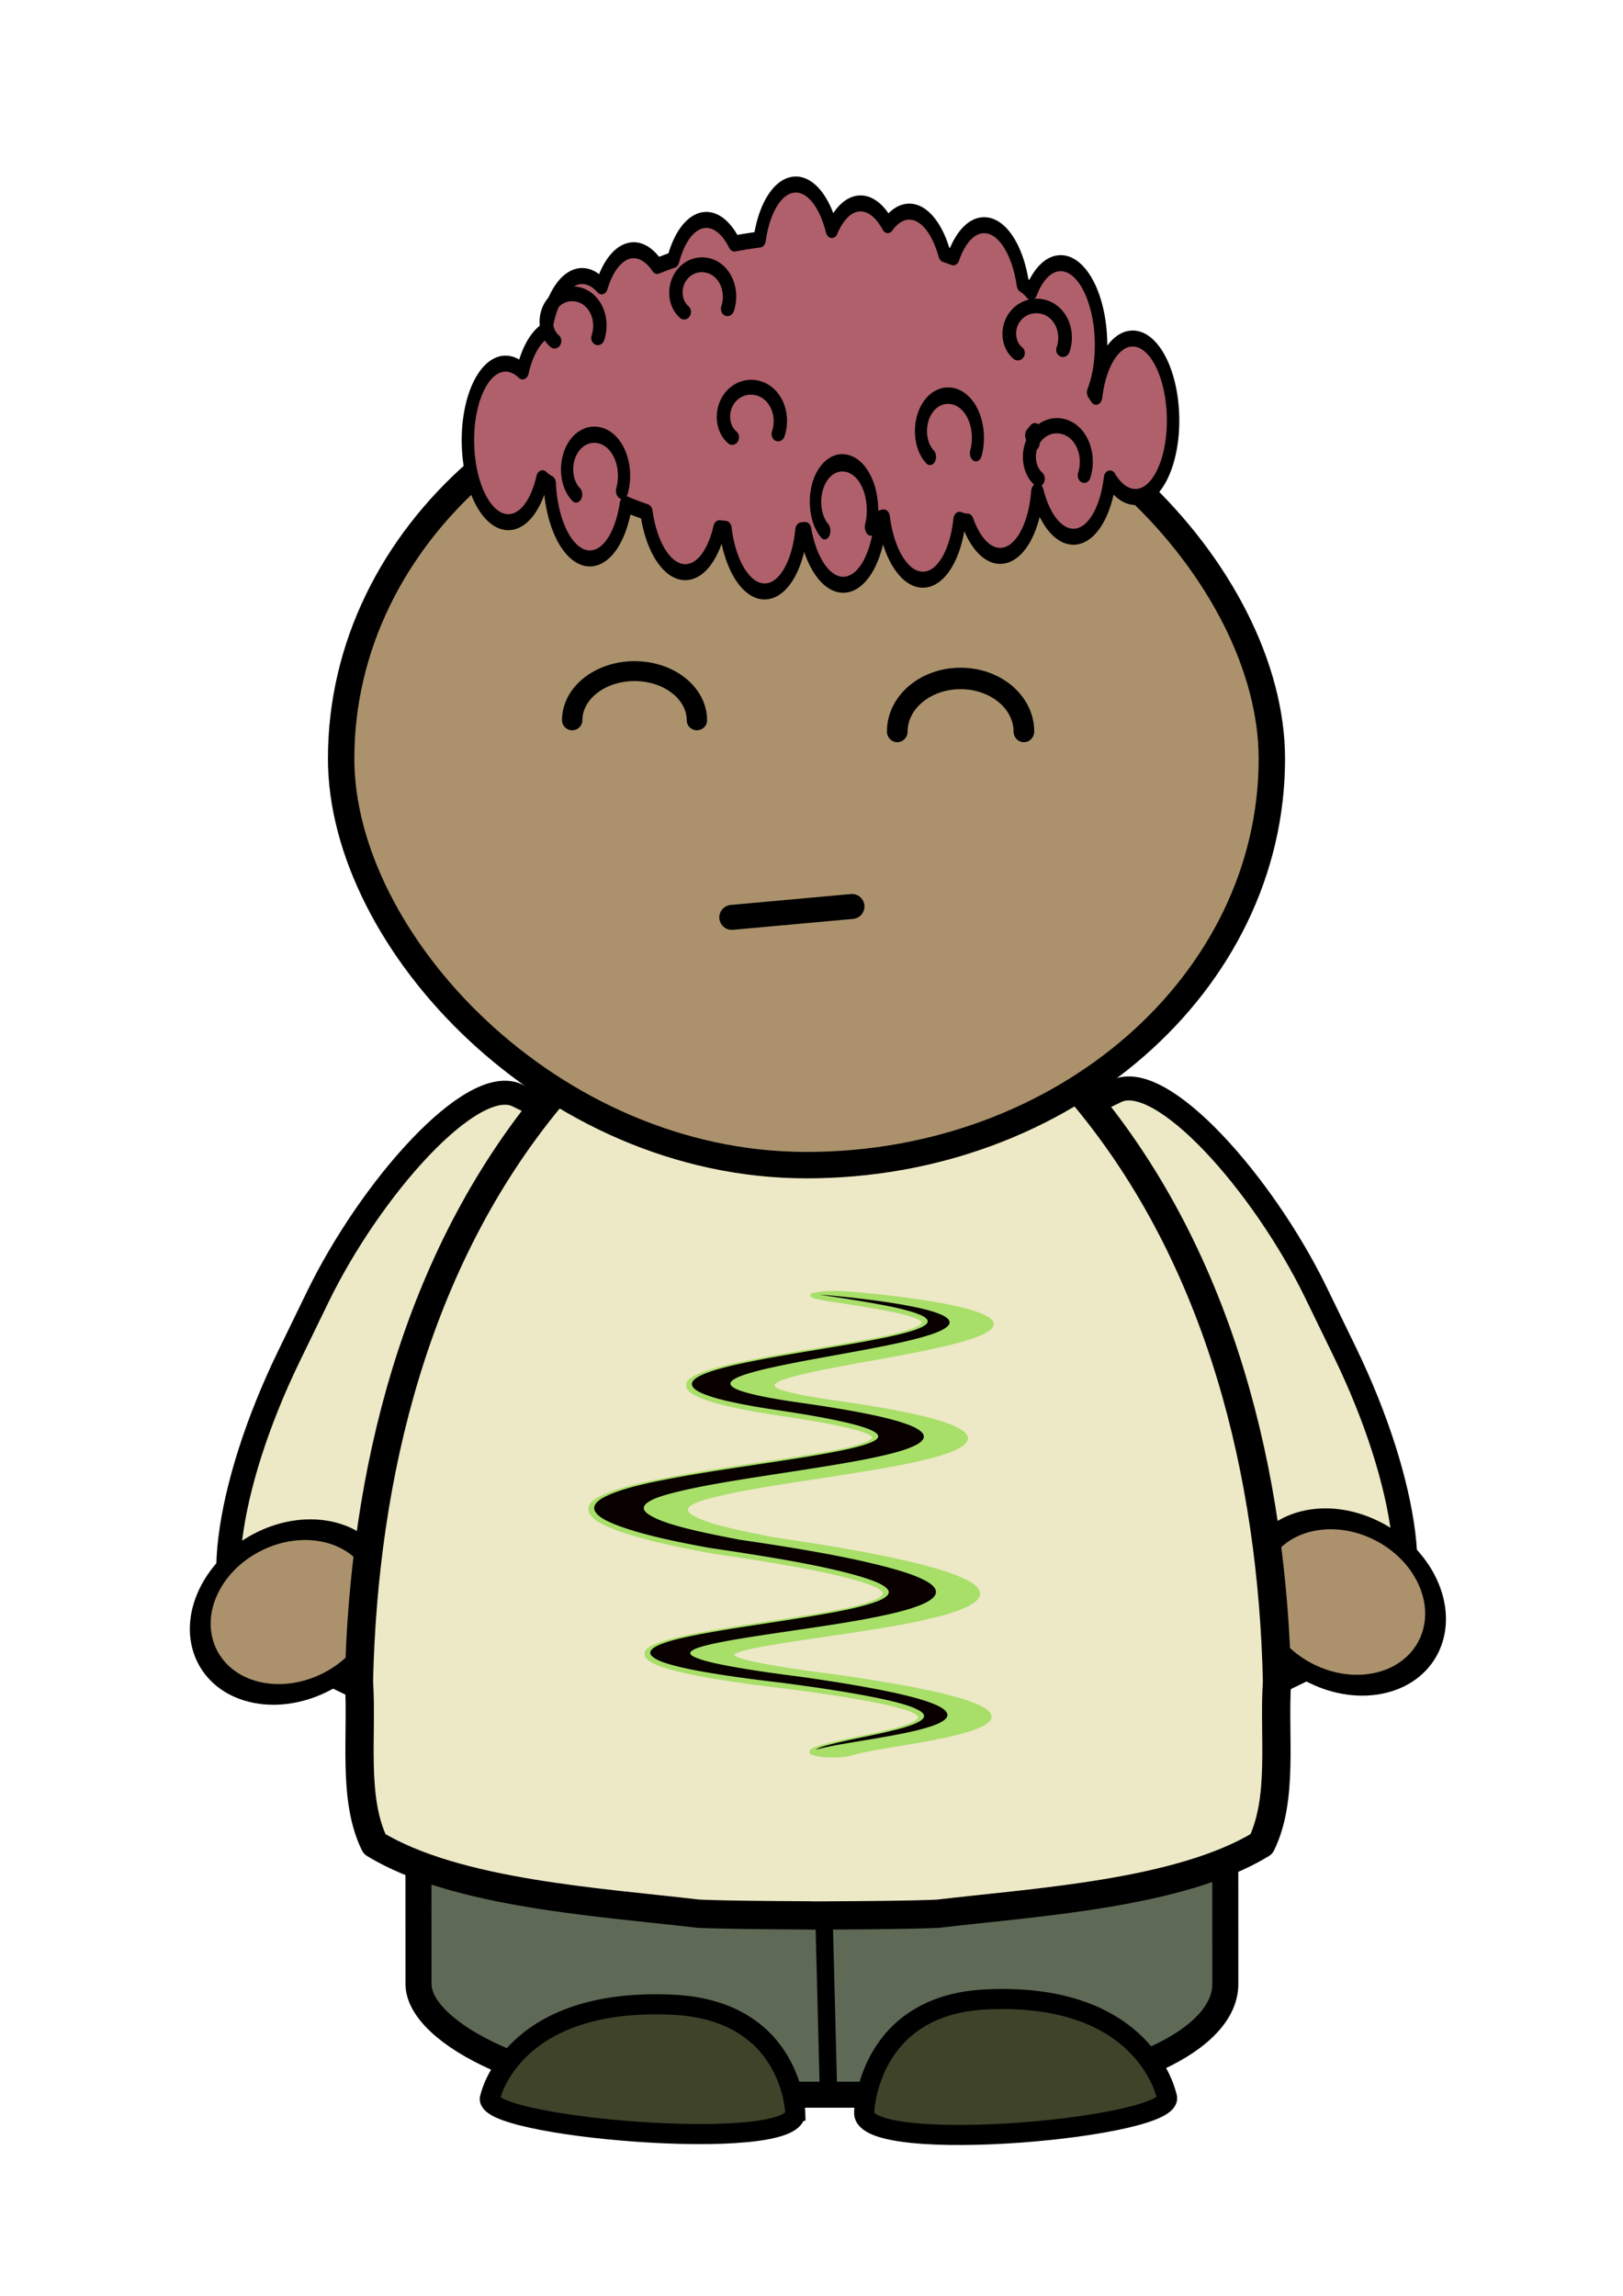 <svg xmlns="http://www.w3.org/2000/svg" viewBox="0 0 744.09 1052.4"><g transform="translate(1368.5 743.15)"><rect stroke-linejoin="round" stroke-width="11" fill-rule="evenodd" rx="42" transform="scale(-1 1) rotate(-25.934)" ry="123" width="172" stroke="#000" stroke-linecap="round" y="277.99" x="992.7" height="276" fill="#ede8c5"/><path stroke-linejoin="round" d="M-1064 429.36c0 65.722-60.889 119-136 119s-136-53.278-136-119 60.889-119 136-119 136 53.278 136 119z" fill-rule="evenodd" transform="matrix(.281 .07 -.147 .307 -834.34 -52.03)" stroke="#000" stroke-linecap="round" stroke-width="30.071" fill="#ab926c"/><rect stroke-linejoin="round" stroke-width="11" fill-rule="evenodd" rx="42" transform="rotate(-25.934)" ry="123" width="172" stroke="#000" stroke-linecap="round" y="-593.21" x="-794.24" height="276" fill="#ede8c5"/><path stroke-linejoin="round" d="M-1064 429.36c0 65.722-60.889 119-136 119s-136-53.278-136-119 60.889-119 136-119 136 53.278 136 119z" fill-rule="evenodd" transform="matrix(-.281 .071 .147 .31 -1152.7 -56.718)" stroke="#000" stroke-linecap="round" stroke-width="30.071" fill="#ab926c"/><rect stroke-linejoin="round" stroke-width="11.933" fill-rule="evenodd" rx="122.33" transform="skewX(.024)" ry="50.75" width="369.9" stroke="#000" stroke-linecap="round" y="-107.81" x="-1176.7" height="324.82" fill="#5e6a56"/><path stroke-linejoin="round" d="M-988.79 211.09l-1.818-71.556" stroke="#000" stroke-linecap="round" stroke-width="7.968" fill="none"/><path stroke-linejoin="round" d="M-991.84-306c-.698.01-1.397.04-2.094.06-.395-.01-.792-.024-1.187-.03-.61-.008-1.233 0-1.844 0v.153c-46.718 2.539-89.997 30.38-119 65.528-62.167 74.839-85.876 173.4-87.97 267.99 1.634 24.259-3.138 53.38 7.157 74.415 37.41 22.787 103.38 26.6 148.34 31.927 11.934.53 30.89.677 51.47.791v.06c2.159-.01 4.213-.018 6.343-.03h.625c20.58-.114 39.535-.26 51.469-.79 44.969-5.326 110.93-9.14 148.34-31.928 10.295-21.035 5.523-50.156 7.156-74.415-2.093-94.583-25.802-193.15-87.969-267.99-29.003-35.148-72.282-62.989-119-65.528v-.22c-.611 0-1.233-.009-1.844 0z" fill-rule="evenodd" stroke="#000" stroke-linecap="round" stroke-width="12.956" fill="#ede8c5"/><rect stroke-linejoin="round" fill-rule="evenodd" rx="268.07" ry="186.29" height="372.59" width="426.7" stroke="#000" stroke-linecap="round" y="-581.66" x="-1212.1" stroke-width="12.101" fill="#ab926c"/><path stroke="#000" stroke-width="9.209" fill="#3f432a" d="M-972.32 225.25s1.227-49.225 55.78-51.9c73.385-3.598 82.908 44.35 82.908 44.35 6.542 14.298-139.27 27.679-138.69 7.55zM-1003.9 225.3s-1.237-46.986-56.237-49.539c-73.987-3.434-83.588 42.333-83.588 42.333-6.596 13.648 140.41 26.42 139.82 7.207z"/><g stroke-linejoin="round" stroke="#000" stroke-linecap="round"><path stroke-width="5.433" fill-rule="evenodd" fill="#af606b" d="M378.83-287.33c-7.417.365-13.364 8.108-15.268 18.642-3.74.382-7.405.828-11.017 1.358-3.324-5.126-7.875-8.235-12.816-7.991-6.158.303-11.284 5.706-13.948 13.553-2.37.649-4.718 1.327-6.984 2.041-3.052-3.486-6.792-5.504-10.795-5.307-5.814.287-10.73 5.1-13.502 12.241-2.691-2.375-5.794-3.652-9.062-3.49-7.375.363-13.305 8.028-15.244 18.47-4.603 2.093-8.291 7.215-10.243 13.88-2.425-1.805-5.128-2.77-7.962-2.63-9.425.465-16.51 12.847-15.888 27.736.623 14.89 8.713 26.49 18.138 26.025 6.513-.32 11.885-6.308 14.392-14.899a14.113 14.113 0 003.172 1.779c.828 14.574 8.794 25.875 18.08 25.417 7.352-.362 13.26-7.977 15.218-18.368 2.864.952 5.866 1.83 8.963 2.647 2.148 12.067 9.334 20.79 17.526 20.387 6.506-.32 11.881-6.323 14.392-14.899.875.081 1.753.139 2.637.21 1.958 12.498 9.274 21.642 17.656 21.229 7.898-.39 14.102-9.143 15.556-20.727.543-.027 1.08-.084 1.622-.114 2.516 11.113 9.394 18.954 17.169 18.571 8.314-.41 14.804-10.078 15.79-22.571.46-.087.91-.181 1.366-.27 1.987 12.433 9.298 21.538 17.65 21.126 7.804-.384 13.962-8.941 15.51-20.317 1.119.38 2.29.588 3.467.61 3.333 7.273 8.79 11.923 14.814 11.626 8.147-.401 14.545-9.694 15.73-21.822 3.018 9.358 9.288 15.667 16.281 15.322 7.681-.378 13.771-8.662 15.44-19.77 3.187 4.115 7.27 6.499 11.65 6.283 9.425-.464 16.512-12.813 15.89-27.702-.624-14.889-8.713-26.49-18.139-26.025-7.673.378-13.797 8.646-15.472 19.738a21.11 21.11 0 00-1.282-1.498c2.385-4.838 3.698-11.038 3.416-17.786-.623-14.89-8.712-26.49-18.138-26.025-5.106.251-9.507 3.998-12.387 9.742-1.14-1.049-2.334-1.912-3.61-2.538-2.214-11.907-9.328-20.485-17.45-20.085-5.437.268-10.084 4.503-12.934 10.889a156.268 156.268 0 00-3.86-1.066c-3.124-8.849-9.17-14.756-15.933-14.423-3.331.164-6.372 1.822-8.881 4.545-3.283-4.742-7.68-7.565-12.413-7.332-4.882.24-9.13 3.69-12.011 9.01-3.007-9.41-9.27-15.768-16.286-15.423zm105.01 83.628a39.596 39.596 0 00-.583 4 34.072 34.072 0 00-.952-2.566c.518-.485 1.05-.943 1.535-1.434z" transform="matrix(1.049 0 0 1.351 -1401.6 -270.36)"/><path stroke-width="7.609" transform="matrix(.728 -.046 .032 .99 -1604.744 -433.784)" fill="none" d="M912.76-58.549c-6.509-5.51-6.778-15.516-1.366-21.874 6.344-7.452 17.828-7.75 25.113-1.516 6.568 5.62 8.5 15.129 5.197 23.026"/><path stroke-width="8.42" transform="matrix(.728 -.046 .026 .808 -1695.719 -453.34)" fill="none" d="M912.76-58.549c-6.509-5.51-6.778-15.516-1.366-21.874 6.344-7.452 17.828-7.75 25.113-1.516 6.568 5.62 8.5 15.129 5.197 23.026"/><path stroke-width="8.181" transform="matrix(.728 -.046 .028 .856 -1555.312 -431.556)" fill="none" d="M912.76-58.549c-6.509-5.51-6.778-15.516-1.366-21.874 6.344-7.452 17.828-7.75 25.113-1.516 6.568 5.62 8.5 15.129 5.197 23.026"/><path stroke-width="8.774" transform="matrix(.714 -.045 .025 .759 -1552.038 -495.758)" fill="none" d="M912.76-58.549c-6.509-5.51-6.778-15.516-1.366-21.874 6.344-7.452 17.828-7.75 25.113-1.516 6.568 5.62 8.5 15.129 5.197 23.026"/><path stroke-width="7.214" transform="matrix(.728 -.046 .036 1.101 -1652.802 -393.41)" fill="none" d="M912.76-58.549c-6.509-5.51-6.778-15.516-1.366-21.874 6.344-7.452 17.828-7.75 25.113-1.516 6.568 5.62 8.5 15.129 5.197 23.026"/><path stroke-width="8.938" transform="matrix(.686 -.044 .025 .761 -1679.465 -515.381)" fill="none" d="M912.76-58.549c-6.509-5.51-6.778-15.516-1.366-21.874 6.344-7.452 17.828-7.75 25.113-1.516 6.568 5.62 8.5 15.129 5.197 23.026"/><path stroke-width="8.938" transform="matrix(.686 -.044 .025 .761 -1738.908 -502.079)" fill="none" d="M912.76-58.549c-6.509-5.51-6.778-15.516-1.366-21.874 6.344-7.452 17.828-7.75 25.113-1.516 6.568 5.62 8.5 15.129 5.197 23.026"/><path stroke-width="7.7" transform="matrix(.728 -.046 .031 .966 -1767.04 -417.943)" fill="none" d="M912.76-58.549c-6.509-5.51-6.778-15.516-1.366-21.874 6.344-7.452 17.828-7.75 25.113-1.516 6.568 5.62 8.5 15.129 5.197 23.026"/></g><path stroke-linejoin="round" d="M333.1 704.51c0 48.458-48.669 87.74-108.7 87.74-60.036 0-108.7-39.283-108.7-87.74v0" transform="matrix(.263 0 0 -.257 -1136.6 -231.92)" stroke="#000" stroke-linecap="round" stroke-width="35.518" fill="none"/><path stroke-linejoin="round" d="M333.1 704.51c0 48.458-48.669 87.74-108.7 87.74-60.036 0-108.7-39.283-108.7-87.74v0" transform="matrix(.267 0 0 -.277 -988.02 -212.71)" stroke="#000" stroke-linecap="round" stroke-width="35.518" fill="none"/><path stroke-linejoin="round" d="M-1033-322.64l55.105-5" stroke="#000" stroke-linecap="round" stroke-width="11.442" fill="none"/><g stroke="#a7df69" fill="#090000" fill-rule="evenodd"><path stroke-linejoin="round" stroke-width="8" stroke-linecap="round" d="M-1188.5-38.122c-.244-.132.067-1.32.995-3.458.928-2.138 2.451-5.242 4.983-8.994 1.653-2.456 3.76-5.237 6.793-7.849 1.878-1.625 4.192-3.161 7.069-4.11a16.14 16.14 0 017.209-.605c2.364.354 4.67 1.178 6.8 2.331 2.22 1.194 4.309 2.688 6.27 4.34 4.09 3.44 7.867 7.593 11.64 11.905 3.543 4.03 7.092 8.278 11.085 12.216 1.71 1.685 3.473 3.298 5.358 4.704 1.642 1.216 3.32 2.29 5.066 3 1.532.62 3.11 1.023 4.604 1.01 1.508.024 3.107-.37 4.621-1.056 1.905-.845 3.72-2.267 5.503-3.95 2.35-2.246 4.446-4.974 6.464-7.95 2.738-3.997 5.808-8.018 9.468-11.776 2.552-2.64 5.53-5.193 9.109-7.233 2.657-1.526 5.758-2.64 9.188-2.977v0c3.007-.244 6 .199 8.761 1.243v0c2.84 1.09 5.348 2.629 7.523 4.367 2.43 1.922 4.583 4.054 6.543 6.238 4.361 4.85 8.12 10.08 11.857 15.141 3.758 5.056 7.452 10.046 11.678 14.358 3.713 3.69 7.606 7.002 11.93 8.364 1.98.673 4.09.994 6.15.89v0c2.338-.086 4.773-.758 7.167-1.766a30.96 30.96 0 004.33-2.182c5.47-3.294 10.29-8.195 14.937-13.29 7.057-10.075 14.933-19.937 24.854-27.467 3.293-2.513 6.978-4.742 11.072-6.304 0 0 0 0 0 0 3.264-1.246 6.825-1.935 10.488-1.851 3.323.11 6.518.887 9.42 2.182 2.986 1.342 5.608 3.096 7.898 5.027 5.13 4.335 9.044 9.341 12.511 14.133 3.676 5.026 6.904 9.939 10.371 14.261 1.563 1.94 3.11 3.728 4.763 5.22 1.457 1.288 2.87 2.372 4.303 2.963 1.254.534 2.598.794 3.79.64 1.505-.102 3.128-.903 4.74-1.922 2.399-1.564 4.503-3.777 6.531-6.147 3.071-3.638 5.673-7.593 8.09-11.547 4.103-6.038 8.438-11.603 13.152-16.281 3.463-3.46 7.32-6.49 11.545-8.493 3.288-1.566 6.885-2.319 10.352-2.069 3.326.292 6.228 1.458 8.624 2.946 2.785 1.726 4.958 3.748 6.788 5.678 2.228 2.338 4.002 4.562 5.556 6.505 1.892 2.355 3.429 4.283 4.773 5.73a37.445 37.445 0 001.753 1.752c.52.476.977.84 1.358 1.123.763.564 1.216.835 1.168 1.01-.048.175-.613.247-1.632-.048a9.292 9.292 0 01-1.819-.769 17.021 17.021 0 01-2.245-1.494c-1.675-1.269-3.583-3.068-5.712-5.186-1.77-1.756-3.714-3.756-5.975-5.743-1.87-1.636-3.935-3.289-6.321-4.514-2.015-1.028-4.286-1.787-6.598-1.802-2.407-.07-5.008.701-7.517 2.016-3.328 1.752-6.432 4.53-9.503 7.811-4.101 4.418-7.882 9.733-11.61 15.63-2.327 4.169-4.965 8.465-8.245 12.619-2.147 2.752-4.7 5.527-7.955 7.87-2.234 1.637-5.002 2.96-8.25 3.47a15.85 15.85 0 01-8.053-1.06c-2.613-1.093-4.854-2.627-6.745-4.306-2.175-1.9-4.09-3.983-5.84-6.089-3.894-4.67-7.32-9.646-10.9-14.369-3.485-4.548-6.99-8.975-11.19-12.33-1.838-1.471-3.747-2.74-5.74-3.573-1.885-.797-3.901-1.274-5.875-1.296-2.195-.062-4.526.456-6.819 1.323 0 0 0 0 0 0-2.943 1.114-5.792 2.923-8.594 5.048-4.358 3.325-8.343 7.303-12.113 11.7-3.77 4.398-7.326 9.216-10.85 14.181-4.872 5.626-10.538 11.268-17.511 15.52a50.074 50.074 0 01-5.61 2.96c-3.278 1.427-6.881 2.36-10.656 2.553 0 0 0 0 0 0a26.641 26.641 0 01-9.841-1.442c-6.522-2.363-11.682-6.52-15.794-10.909-4.788-4.995-8.724-10.345-12.435-15.471-3.775-5.18-7.276-10.193-11.126-14.544-1.726-1.946-3.46-3.73-5.3-5.205-1.652-1.307-3.3-2.398-4.968-3.026 0 0 0 0 0 0-1.54-.594-3.17-.884-4.688-.763h0c-1.787.085-3.68.783-5.529 1.744-2.558 1.347-4.91 3.343-7.186 5.55-3.22 3.153-6.05 6.727-8.715 10.41-2.275 3.245-4.838 6.373-7.825 9.124-2.261 2.107-4.91 3.985-7.943 5.308a19.02 19.02 0 01-8.105 1.558 20.078 20.078 0 01-7.524-1.848c-2.5-1.15-4.674-2.607-6.587-4.158-2.208-1.778-4.158-3.677-5.942-5.577-4.162-4.428-7.632-8.914-10.944-13.032-3.588-4.439-6.914-8.499-10.442-11.768-1.684-1.557-3.364-2.922-5.096-3.974-1.652-.994-3.315-1.738-4.948-2.069a11.395 11.395 0 00-5.04.08c-2.128.496-4.075 1.604-5.805 2.834-2.808 2.01-4.99 4.388-6.828 6.527-2.8 3.271-4.73 6.046-6.102 7.888-1.37 1.842-2.164 2.773-2.409 2.641v0z" transform="matrix(0 .528 -2.533 0 -1083.4 478.26)"/><path d="M-1190-34.638c-.244-.132.067-1.32.995-3.458.928-2.138 2.451-5.242 4.983-8.994 1.653-2.456 3.76-5.237 6.793-7.849 1.878-1.625 4.192-3.161 7.069-4.11a16.14 16.14 0 017.209-.605c2.364.354 4.67 1.178 6.8 2.331 2.22 1.194 4.309 2.688 6.27 4.34 4.09 3.44 7.867 7.593 11.64 11.905 3.543 4.03 7.092 8.278 11.085 12.216 1.71 1.685 3.473 3.298 5.358 4.704 1.642 1.216 3.32 2.29 5.066 3 1.532.62 3.11 1.023 4.604 1.01 1.508.024 3.107-.37 4.621-1.056 1.905-.845 3.72-2.267 5.503-3.95 2.35-2.246 4.446-4.974 6.464-7.95 2.738-3.997 5.808-8.018 9.468-11.776 2.552-2.64 5.53-5.193 9.109-7.233 2.657-1.526 5.758-2.64 9.188-2.977v0c3.007-.244 6 .199 8.761 1.243 0 0 0 0 0 0 2.84 1.09 5.348 2.629 7.523 4.367 2.43 1.922 4.583 4.054 6.543 6.238 4.361 4.85 8.12 10.08 11.857 15.141 3.758 5.056 7.452 10.046 11.678 14.358 3.713 3.69 7.606 7.002 11.93 8.364 1.98.673 4.09.994 6.15.89v0c2.338-.086 4.773-.758 7.167-1.766a30.95 30.95 0 004.33-2.182c5.47-3.294 10.29-8.195 14.937-13.29 7.057-10.075 14.933-19.937 24.854-27.467 3.293-2.513 6.978-4.742 11.072-6.304 0 0 0 0 0 0 3.264-1.246 6.825-1.935 10.488-1.851 3.323.11 6.518.887 9.42 2.181 2.986 1.343 5.608 3.097 7.899 5.028 5.128 4.335 9.043 9.341 12.51 14.133 3.676 5.026 6.904 9.939 10.372 14.261 1.562 1.94 3.11 3.728 4.763 5.22 1.456 1.288 2.869 2.372 4.302 2.963 1.254.534 2.598.794 3.79.64 1.505-.102 3.128-.903 4.74-1.922 2.399-1.564 4.504-3.777 6.532-6.147 3.07-3.638 5.672-7.593 8.088-11.547 4.104-6.039 8.439-11.603 13.153-16.281 3.463-3.46 7.32-6.49 11.545-8.493 3.288-1.567 6.886-2.319 10.352-2.069 3.326.292 6.228 1.457 8.624 2.946 2.785 1.726 4.958 3.748 6.788 5.678 2.229 2.338 4.002 4.562 5.556 6.505 1.892 2.355 3.43 4.283 4.773 5.73a37.445 37.445 0 001.753 1.752c.52.476.977.84 1.359 1.122.762.565 1.215.836 1.167 1.011-.048.175-.613.247-1.632-.048a9.292 9.292 0 01-1.819-.769 17.021 17.021 0 01-2.245-1.494c-1.675-1.27-3.583-3.068-5.712-5.186-1.77-1.756-3.714-3.756-5.975-5.743-1.87-1.636-3.935-3.289-6.321-4.514-2.014-1.029-4.286-1.787-6.598-1.802-2.407-.07-5.008.701-7.517 2.016-3.328 1.752-6.432 4.53-9.503 7.81-4.101 4.42-7.882 9.734-11.61 15.63-2.327 4.17-4.965 8.466-8.245 12.62-2.147 2.752-4.7 5.527-7.955 7.87-2.234 1.637-5.002 2.96-8.25 3.47a15.85 15.85 0 01-8.053-1.06c-2.613-1.093-4.854-2.627-6.745-4.306-2.175-1.9-4.089-3.983-5.839-6.089-3.895-4.67-7.321-9.646-10.901-14.369-3.485-4.548-6.99-8.975-11.19-12.33-1.838-1.471-3.747-2.74-5.74-3.573-1.885-.797-3.901-1.274-5.875-1.296-2.195-.062-4.526.456-6.819 1.322 0 0 0 0 0 0-2.943 1.115-5.792 2.924-8.594 5.05-4.358 3.324-8.343 7.301-12.113 11.7-3.77 4.397-7.326 9.215-10.85 14.18-4.872 5.626-10.538 11.268-17.51 15.52a50.057 50.057 0 01-5.61 2.96c-3.28 1.427-6.882 2.36-10.658 2.553v0a26.641 26.641 0 01-9.841-1.442c-6.522-2.363-11.682-6.52-15.794-10.91-4.788-4.994-8.724-10.344-12.435-15.47-3.775-5.18-7.276-10.193-11.126-14.544-1.726-1.946-3.46-3.73-5.3-5.205-1.652-1.307-3.3-2.398-4.968-3.026v0c-1.54-.594-3.17-.884-4.688-.763v0c-1.787.085-3.68.783-5.528 1.744-2.559 1.347-4.911 3.343-7.187 5.55-3.22 3.152-6.05 6.727-8.715 10.41-2.275 3.245-4.838 6.373-7.824 9.124-2.262 2.107-4.91 3.984-7.944 5.308a19.02 19.02 0 01-8.104 1.558 20.078 20.078 0 01-7.525-1.848c-2.5-1.15-4.674-2.607-6.587-4.158-2.208-1.778-4.158-3.677-5.942-5.577-4.162-4.428-7.632-8.914-10.944-13.032-3.588-4.439-6.913-8.5-10.442-11.768-1.684-1.557-3.363-2.923-5.096-3.974-1.652-.994-3.315-1.738-4.948-2.069a11.395 11.395 0 00-5.04.08c-2.128.496-4.075 1.604-5.805 2.834-2.808 2.01-4.99 4.388-6.827 6.527-2.801 3.271-4.732 6.045-6.102 7.888-1.371 1.842-2.165 2.773-2.41 2.64z" transform="matrix(0 .528 -2.533 0 -1083.4 478.26)"/></g></g></svg>